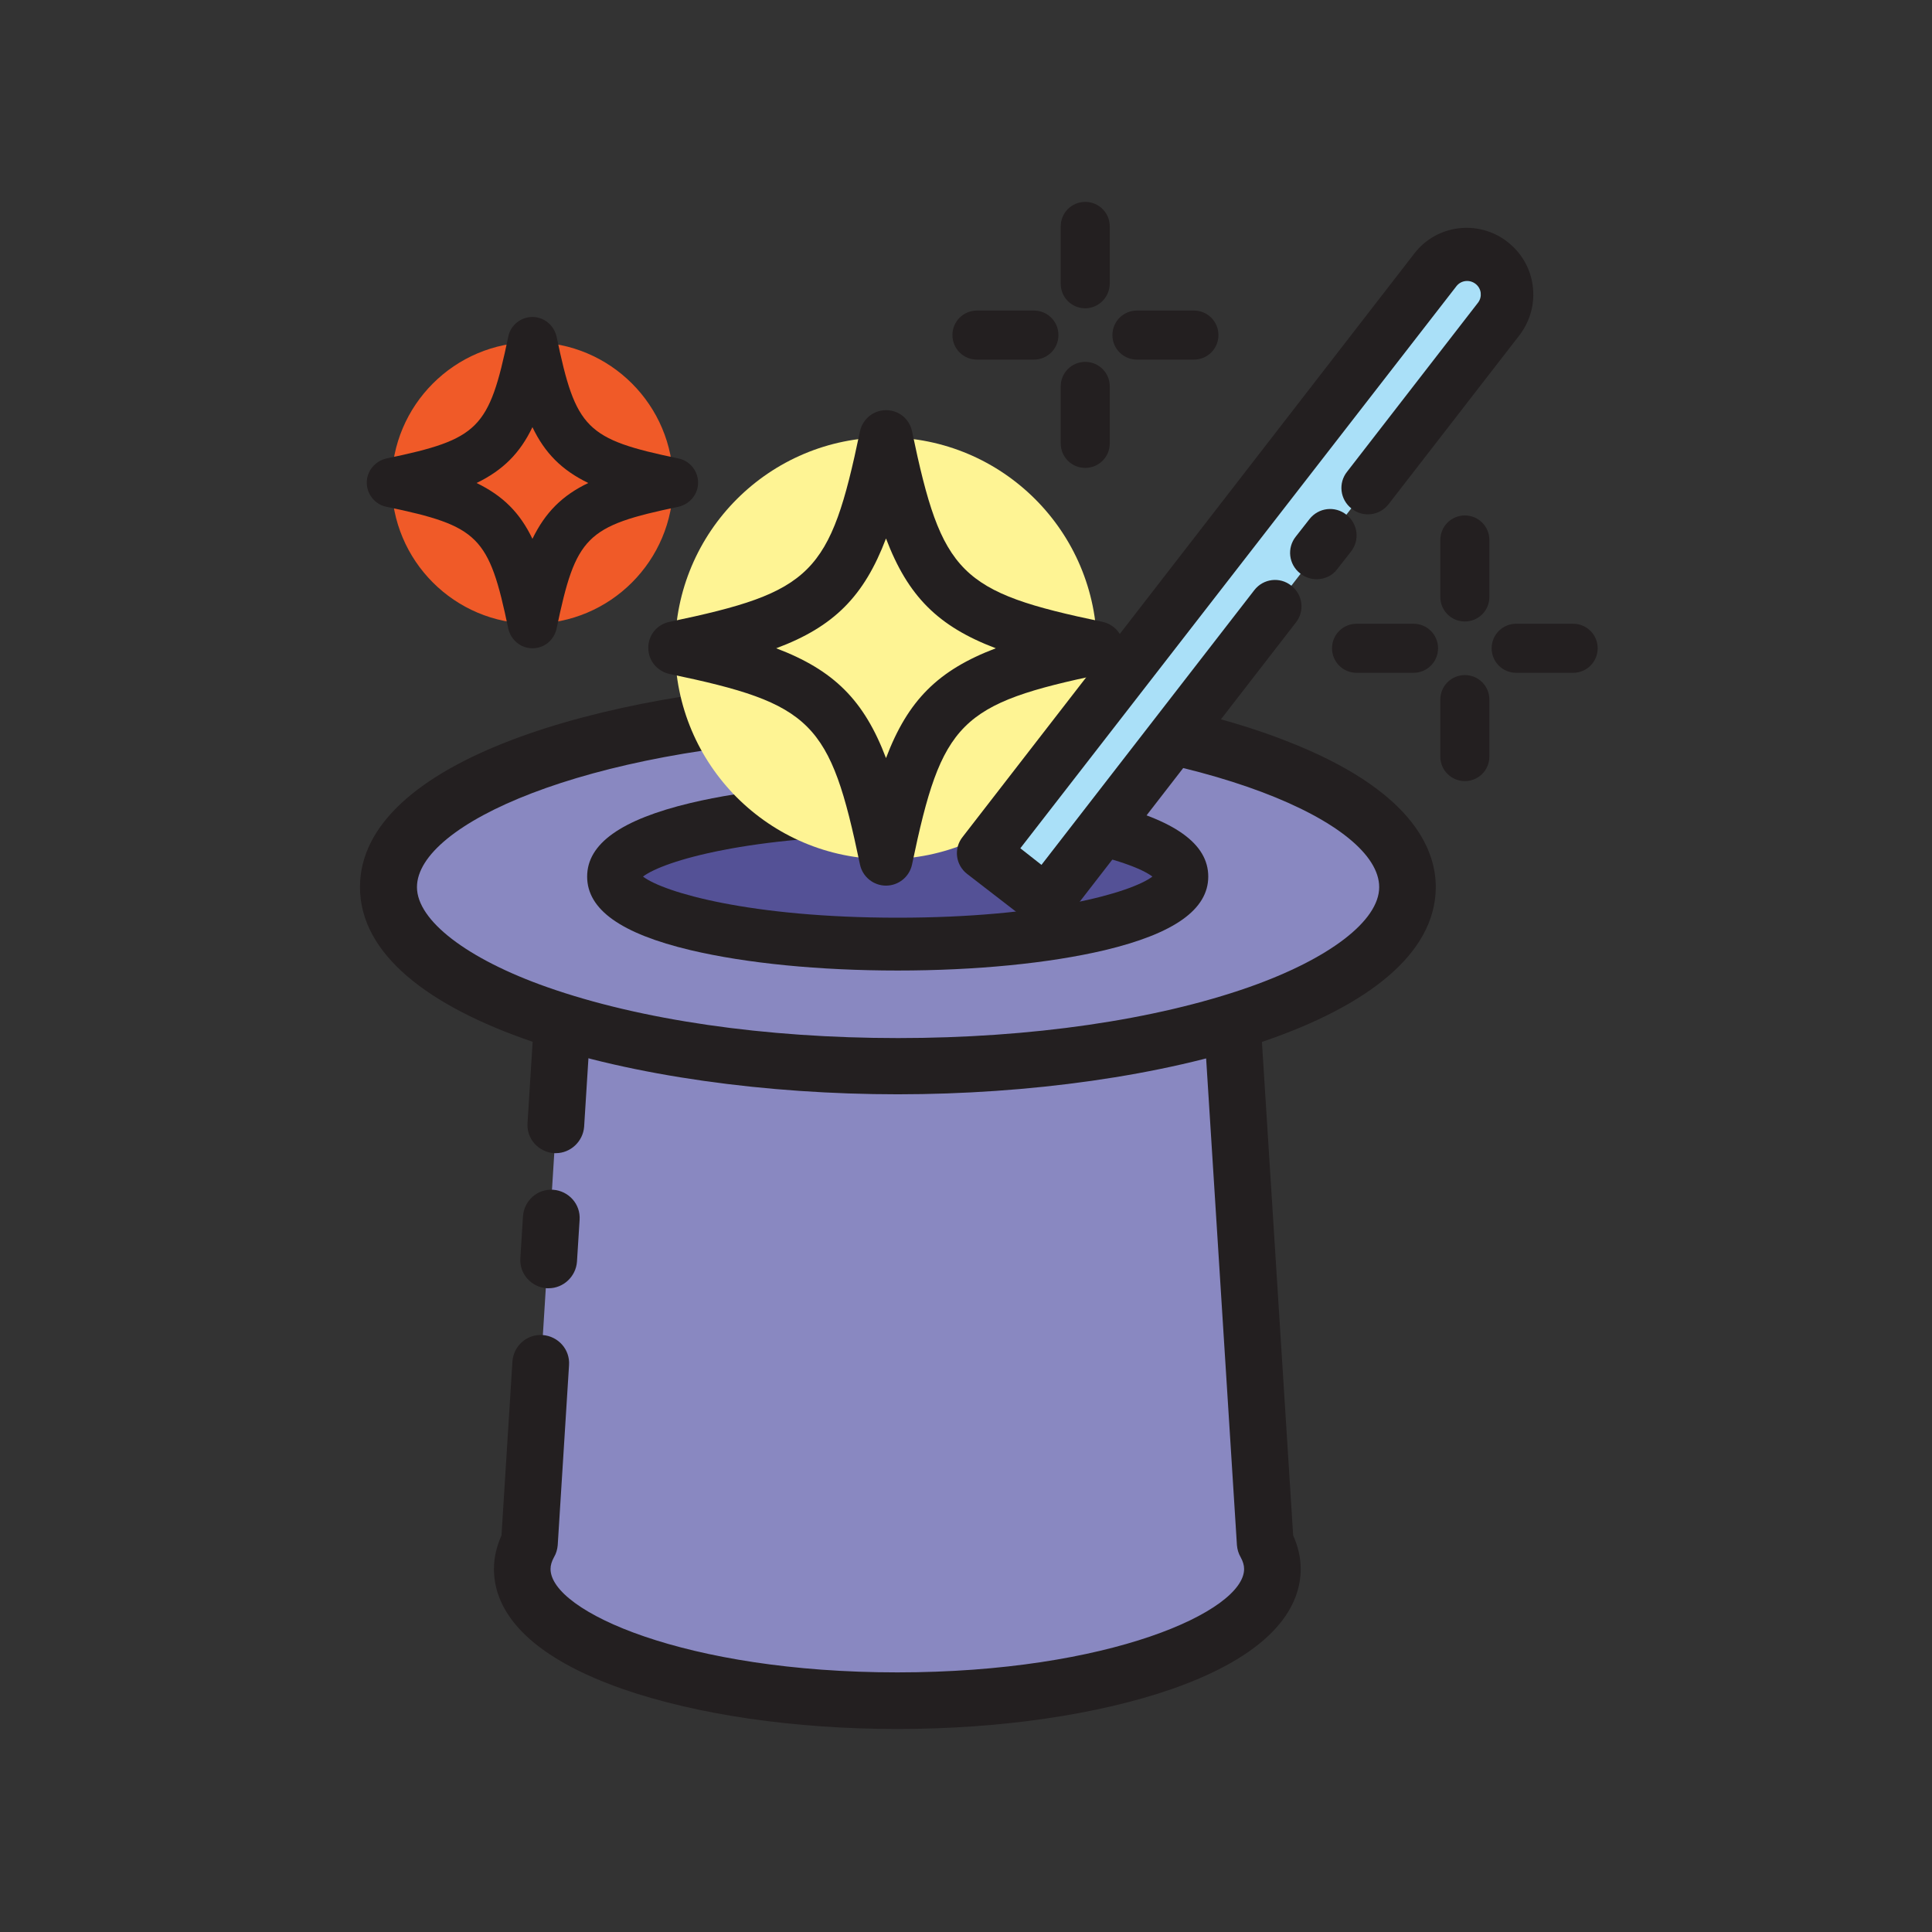 <?xml version="1.0" encoding="utf-8"?>
<!-- Generator: Adobe Illustrator 25.0.0, SVG Export Plug-In . SVG Version: 6.00 Build 0)  -->
<svg version="1.0" id="Layer_1" xmlns="http://www.w3.org/2000/svg" xmlns:xlink="http://www.w3.org/1999/xlink" x="0px" y="0px"
	 viewBox="0 0 512 512" style="enable-background:new 0 0 512 512;" xml:space="preserve">
<rect x="0" y="0" width="512" height="512" fill="#333333" stroke="none"/>
<g>
	<g>
		<g>
			<path style="fill:#231F20;" d="M287.6,81.7c-3.6,0-6.5-2.9-6.5-6.5V60c0-3.6,2.9-6.5,6.5-6.5s6.5,2.9,6.5,6.5v15.1
				C294.1,78.7,291.2,81.7,287.6,81.7z"/>
		</g>
		<g>
			<path style="fill:#231F20;" d="M287.6,124c-3.6,0-6.5-2.9-6.5-6.5v-15.1c0-3.6,2.9-6.5,6.5-6.5s6.5,2.9,6.5,6.5v15.1
				C294.1,121.1,291.2,124,287.6,124z"/>
		</g>
		<g>
			<path style="fill:#231F20;" d="M274,95.3h-15.1c-3.6,0-6.5-2.9-6.5-6.5s2.9-6.5,6.5-6.5H274c3.6,0,6.5,2.9,6.5,6.5
				S277.6,95.3,274,95.3z"/>
		</g>
		<g>
			<path style="fill:#231F20;" d="M316.4,95.3h-15.1c-3.6,0-6.5-2.9-6.5-6.5s2.9-6.5,6.5-6.5h15.1c3.6,0,6.5,2.9,6.5,6.5
				S320,95.3,316.4,95.3z"/>
		</g>
	</g>
	<g>
		<g>
			<path style="fill:#231F20;" d="M388.2,164.7c-3.6,0-6.5-2.9-6.5-6.5v-15.1c0-3.6,2.9-6.5,6.5-6.5s6.5,2.9,6.5,6.5v15.1
				C394.7,161.8,391.8,164.7,388.2,164.7z"/>
		</g>
		<g>
			<path style="fill:#231F20;" d="M388.2,207c-3.6,0-6.5-2.9-6.5-6.5v-15.1c0-3.6,2.9-6.5,6.5-6.5s6.5,2.9,6.5,6.5v15.1
				C394.7,204.1,391.8,207,388.2,207z"/>
		</g>
		<g>
			<path style="fill:#231F20;" d="M374.6,178.3h-15.1c-3.6,0-6.5-2.9-6.5-6.5s2.9-6.5,6.5-6.5h15.1c3.6,0,6.5,2.9,6.5,6.5
				S378.2,178.3,374.6,178.3z"/>
		</g>
		<g>
			<path style="fill:#231F20;" d="M416.9,178.3h-15.1c-3.6,0-6.5-2.9-6.5-6.5s2.9-6.5,6.5-6.5h15.1c3.6,0,6.5,2.9,6.5,6.5
				S420.5,178.3,416.9,178.3z"/>
		</g>
	</g>
	<path style="fill:#8988C1;" d="M203.5,188.5c-2.8,0-87,8-100.5,36.5s63.7,59.8,124.5,57.7c60.9-2.1,125.6-11.5,137-33.4
		s-17.7-56.7-97-62.3l-14.6,0.9l-16,24.9l-17.4-26.1"/>
	<path style="fill:#8988C1;" d="M326.4,268c-19.8,6.9-49.9,11.3-83.6,11.3c-39.9,0-74.7-6.1-93.3-15.3l-9.1,145
		c-1.3,2.2-1.9,4.5-1.9,6.8c0,19.3,44.5,34.9,99.4,34.9c54.9,0,99.4-15.6,99.4-34.9c0-2.3-0.7-4.6-1.9-6.8L326.4,268z"/>
	<g>
		<path style="fill:#231F20;" d="M147.3,305.6c-0.2,0-0.3,0-0.5,0c-4.1-0.3-7.3-3.8-7-8l1.6-25.4c0.3-4.1,3.8-7.3,8-7
			c4.1,0.3,7.3,3.8,7,8l-1.6,25.4C154.5,302.5,151.2,305.6,147.3,305.6z"/>
	</g>
	<g>
		<path style="fill:#231F20;" d="M237.8,458.2c-27.4,0-53.2-3.8-72.8-10.6c-28.2-9.9-34.1-22.7-34.1-31.8c0-3,0.7-6,2-8.9l2.9-46.1
			c0.3-4.1,3.8-7.3,8-7c4.1,0.3,7.3,3.8,7,8l-3,47.7c-0.1,1.1-0.4,2.2-1,3.2c-0.6,1.1-0.9,2.1-0.9,3.1c0,11.2,35.8,27.4,91.9,27.4
			s91.9-16.2,91.9-27.4c0-1-0.3-2-0.9-3.1c-0.6-1-0.9-2.1-1-3.2L319.1,272c-0.3-4.1,2.9-7.7,7-8c4.1-0.3,7.7,2.9,8,7l8.6,135.9
			c1.3,2.9,2,5.9,2,8.9c0,9-5.9,21.9-34.1,31.8C291,454.4,265.1,458.2,237.8,458.2z"/>
	</g>
	<g>
		<path style="fill:#231F20;" d="M145.4,341.4c-0.2,0-0.3,0-0.5,0c-4.1-0.3-7.3-3.8-7-8l0.7-11.1c0.3-4.1,3.8-7.3,8-7
			c4.1,0.3,7.3,3.8,7,8l-0.7,11.1C152.6,338.3,149.3,341.4,145.4,341.4z"/>
	</g>
	<g>
		<path style="fill:#231F20;" d="M237.9,290c-69.1,0-142.5-19.2-142.5-54.9c0-33.7,64.9-51.9,125.2-54.5l0.7,15
			c-66.3,2.9-110.8,22.8-110.8,39.5c0,8.8,13.2,19,34.5,26.5c24.7,8.7,57.7,13.5,93,13.5c35.2,0,68.2-4.8,93-13.5
			c21.3-7.5,34.5-17.6,34.5-26.5c0-17-45.3-37-112.8-39.6l0.6-15c33.6,1.3,64.8,6.9,87.7,15.9c32.6,12.7,39.5,28.1,39.5,38.7
			C380.4,270.7,307,290,237.9,290z"/>
	</g>
	<g>
		<ellipse style="fill:#545196;" cx="237.9" cy="232.3" rx="75.3" ry="17.9"/>
		<path style="fill:#231F20;" d="M237.9,257.2c-20.7,0-40.1-1.9-54.9-5.4c-18.5-4.4-27.4-10.8-27.4-19.5s9-15.1,27.4-19.5
			c14.7-3.5,34.2-5.4,54.9-5.4c20.7,0,40.1,1.9,54.9,5.4c18.5,4.4,27.4,10.8,27.4,19.5s-9,15.1-27.4,19.5
			C278,255.3,258.5,257.2,237.9,257.2z M170.4,232.3c5.5,4.2,28.5,10.9,67.5,10.9s62-6.7,67.5-10.9c-5.5-4.2-28.5-10.9-67.5-10.9
			S175.9,228.1,170.4,232.3z"/>
	</g>
	<g>
		<circle style="fill:#FEF494;" cx="234.8" cy="171.8" r="55.9"/>
		<path style="fill:#231F20;" d="M234.8,234.7c-3.3,0-6.2-2.3-6.9-5.6c-7.9-37.9-12.6-42.6-50.5-50.5c-3.2-0.7-5.6-3.5-5.6-6.9
			s2.3-6.2,5.6-6.9c37.9-7.9,42.6-12.6,50.5-50.5c0.7-3.2,3.5-5.6,6.9-5.6s6.2,2.3,6.9,5.6c7.9,37.9,12.6,42.6,50.5,50.5
			c3.2,0.7,5.6,3.5,5.6,6.9s-2.3,6.2-5.6,6.9c-37.9,7.9-42.6,12.6-50.5,50.5C241,232.4,238.1,234.7,234.8,234.7z M205.7,171.8
			c15.3,5.8,23.3,13.8,29.1,29.1c5.8-15.3,13.8-23.3,29.1-29.1c-15.3-5.8-23.3-13.8-29.1-29.1C229,158,221,166.1,205.7,171.8z"/>
	</g>
	<g>
		<circle style="fill:#F05A28;" cx="141.1" cy="128" r="37.3"/>
		<path style="fill:#231F20;" d="M141.1,171.8c-3.1,0-5.7-2.2-6.4-5.2c-5.1-24.5-7.8-27.2-32.3-32.3c-3-0.6-5.2-3.3-5.2-6.4
			s2.2-5.7,5.2-6.4c24.5-5.1,27.2-7.8,32.3-32.3c0.6-3,3.3-5.2,6.4-5.2s5.7,2.2,6.4,5.2c5.1,24.5,7.8,27.2,32.3,32.3
			c3,0.6,5.2,3.3,5.2,6.4s-2.2,5.7-5.2,6.4c-24.5,5.1-27.2,7.8-32.3,32.3C146.8,169.7,144.2,171.8,141.1,171.8z M126.3,128
			c7,3.4,11.5,7.9,14.8,14.8c3.4-7,7.9-11.5,14.8-14.8c-7-3.4-11.5-7.9-14.8-14.8C137.8,120.1,133.3,124.6,126.3,128z"/>
	</g>
	<path style="fill:#AAE0F8;" d="M395.2,69.6L395.2,69.6c4.6,3.6,5.5,10.2,1.9,14.8L277.3,239l-16.7-12.9L380.4,71.4
		C383.9,66.8,390.6,66,395.2,69.6z"/>
	<g>
		<path style="fill:#231F20;" d="M348.9,153.5c-1.5,0-3-0.5-4.3-1.5c-3.1-2.4-3.6-6.8-1.2-9.8l3.6-4.6c2.4-3.1,6.8-3.6,9.8-1.2
			c3.1,2.4,3.6,6.8,1.2,9.8l-3.6,4.6C353.1,152.6,351,153.5,348.9,153.5z"/>
	</g>
	<g>
		<path style="fill:#231F20;" d="M277.3,246c-1.5,0-3.1-0.5-4.3-1.5l-16.7-12.9c-3.1-2.4-3.6-6.8-1.2-9.8L374.8,67.2
			c5.9-7.7,17-9.1,24.7-3.1c3.7,2.9,6.1,7,6.7,11.7c0.6,4.7-0.7,9.3-3.5,13l-34.7,44.8c-2.4,3.1-6.8,3.6-9.8,1.2
			c-3.1-2.4-3.6-6.8-1.2-9.8l34.7-44.8c0.6-0.8,0.8-1.7,0.7-2.6c-0.1-0.9-0.6-1.8-1.4-2.4c-1.6-1.2-3.8-0.9-5,0.6L270.4,224.8
			l5.6,4.4l56.4-72.8c2.4-3.1,6.8-3.6,9.8-1.2c3.1,2.4,3.6,6.8,1.2,9.8l-60.7,78.4c-1.1,1.5-2.8,2.4-4.7,2.7
			C277.9,246,277.6,246,277.3,246z"/>
	</g>
</g>
</svg>
